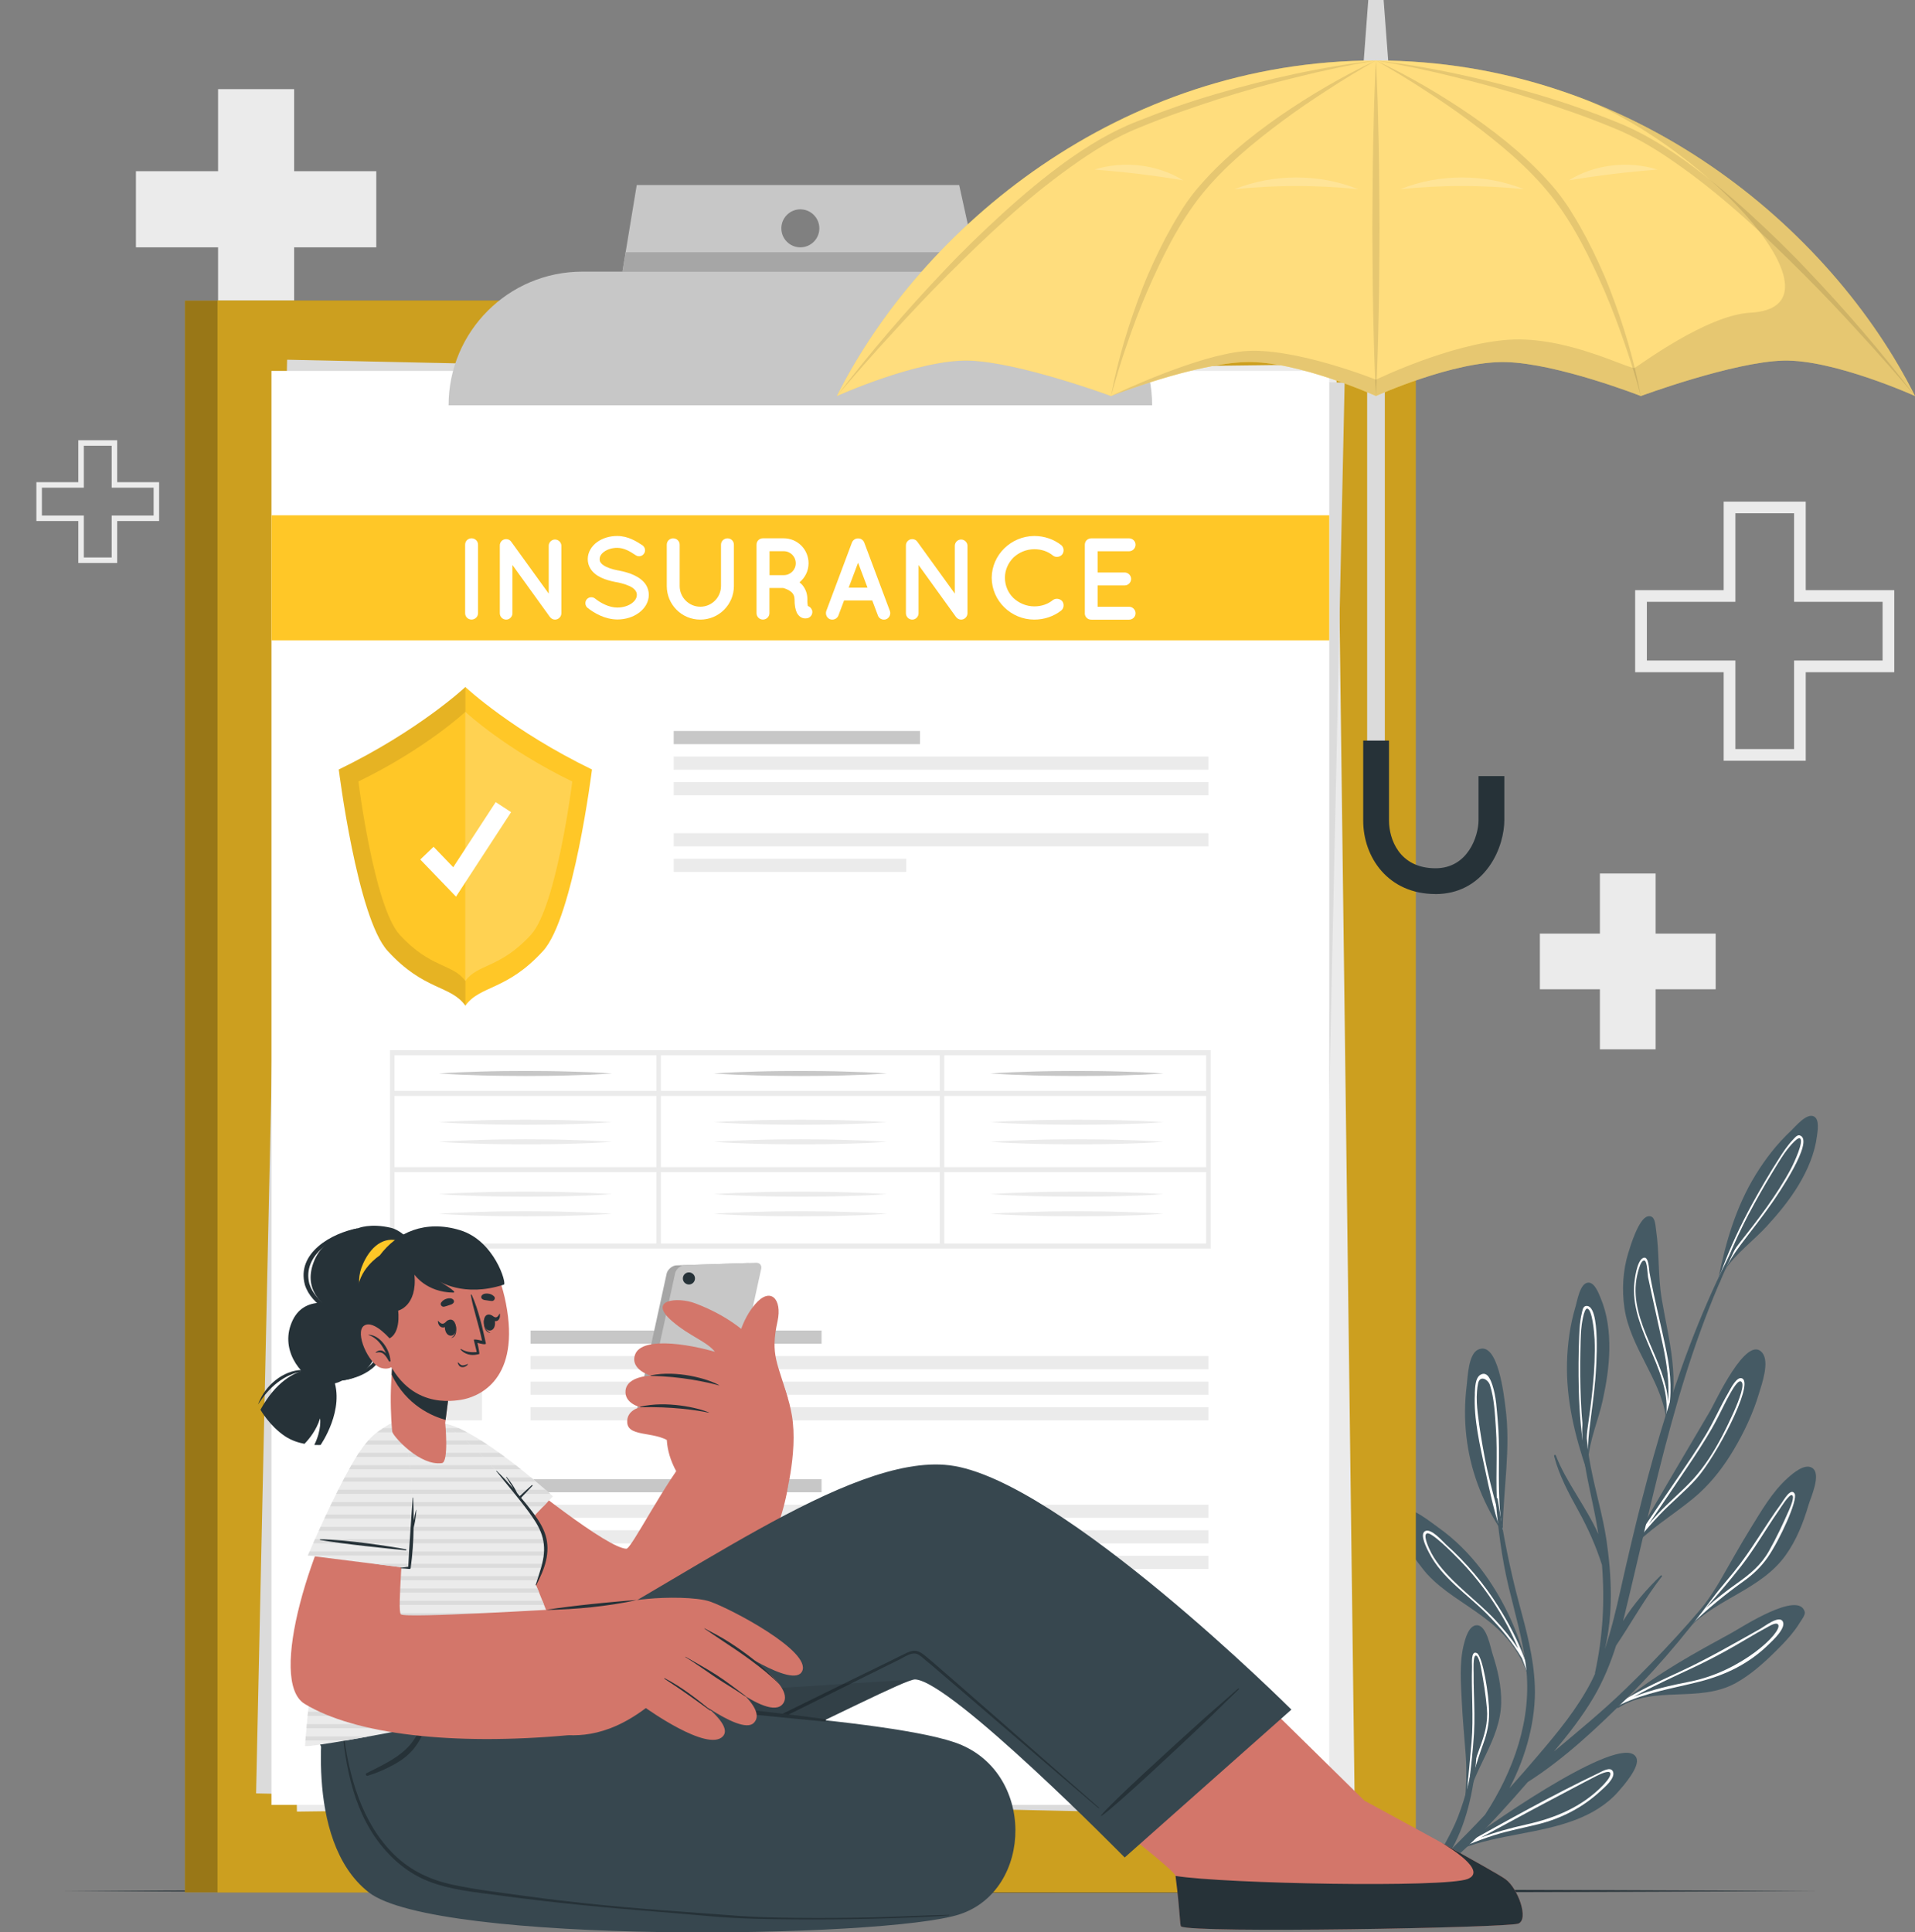 <svg xmlns="http://www.w3.org/2000/svg" viewBox="0 0 461.65 465.8"><rect x="0" y="0" width="461.65" height="465.8" fill="#808080" stroke="none"/><defs><style>      .cls-1 {        fill: #a6a6a6;      }      .cls-1, .cls-2, .cls-3, .cls-4, .cls-5, .cls-6, .cls-7, .cls-8, .cls-9, .cls-10, .cls-11, .cls-12, .cls-13, .cls-14, .cls-15 {        stroke-width: 0px;      }      .cls-2, .cls-16 {        opacity: .2;      }      .cls-2, .cls-11, .cls-14 {        fill: #fff;      }      .cls-17, .cls-7 {        opacity: .1;      }      .cls-3 {        fill: #263238;      }      .cls-4 {        fill: #dbdbdb;      }      .cls-5 {        fill: #ffc727;      }      .cls-6, .cls-7 {        fill: #000;      }      .cls-8 {        fill: #c7c7c7;      }      .cls-9 {        fill: #455a64;      }      .cls-10 {        fill: #263238;      }      .cls-18, .cls-11 {        opacity: .4;      }      .cls-12 {        fill: #ebebeb;      }      .cls-13 {        fill: #d3766a;      }      .cls-15 {        fill: #37474f;      }    </style></defs><g id="Background_Complete" data-name="Background Complete"><g><path class="cls-12" d="M415.53,162.04h-21.34v-19.78h21.34v-21.34h19.78v21.34h21.34v19.78h-21.34v21.34h-19.78v-21.34ZM432.5,159.22h21.34v-14.15h-21.34v-21.34h-14.15v21.34h-21.34v14.15h21.34v21.34h14.15v-21.34Z"></path><path class="cls-12" d="M18.88,125.6h-10.11v-9.37h10.11v-10.11h9.37v10.11h10.11v9.37h-10.11v10.11h-9.37v-10.11ZM26.92,124.27h10.11v-6.71h-10.11v-10.11h-6.71v10.11h-10.11v6.71h10.11v10.11h6.71v-10.11Z"></path><polygon class="cls-12" points="413.6 225.05 413.6 238.47 399.12 238.47 399.12 252.94 385.69 252.94 385.69 238.47 371.22 238.47 371.22 225.05 385.69 225.05 385.69 210.56 399.12 210.56 399.12 225.05 413.6 225.05"></polygon><polygon class="cls-12" points="32.77 41.27 32.77 59.62 52.57 59.62 52.57 79.42 70.91 79.42 70.91 59.62 90.71 59.62 90.71 41.27 70.91 41.27 70.91 21.49 52.57 21.49 52.57 41.27 32.77 41.27"></polygon></g></g><g id="Floor"><path class="cls-3" d="M14.91,455.83c135.59-.61,287.7-.62,423.29,0-135.59.62-287.7.61-423.29,0h0Z"></path></g><g id="Plants"><g><g><path class="cls-9" d="M392.54,301.97c-1.31,4.3-1.59,8.93-.93,13.37,1.4,9.37,8.45,16.8,9.98,26.03-.19,1.11-.42,2.23-.72,3.34,0,.02,0,.04-.02.06,0,0,0,.02,0,.03h0s0,.02,0,.03c0,.05.05.08.08.1.07-.13.12-.26.18-.38.11-.23.22-.46.31-.7.15-.33.27-.66.4-1,.04.02.08-.15.08-.19,3.44-9.48.28-19.99-1.32-29.61-.92-5.5-.53-11.05-1.35-16.53-.2-1.31-.19-3.79-2.07-3.29-2.12.57-4.08,6.98-4.61,8.74Z"></path><path class="cls-14" d="M393.93,310.05c-.6,11.4,9.92,21.38,7.48,32.77-.08.32-.15.64-.24.96-.06.22-.12.44-.19.66h0c-.03.1-.06.18-.09.28,0,.02,0,.04-.02.06,0,0,0,.02,0,.03h0s0,.02,0,.03c0,.05.05.08.08.1.02,0,.03,0,.04,0,.04,0,.07-.02.09-.07.13-.34.25-.68.35-1.02.27-.84.46-1.68.58-2.52.01,0,0,0,0,0,1.1-5.01.83-10-.23-15.27-1.3-6.47-2.95-12.74-4.13-19.29-.15-.81-.15-3.99-1.45-3.57-1.64.54-2.2,5.54-2.27,6.86ZM394.49,308.35c.1-.64.93-4.93,1.99-4.48.63.26.71,3.51.81,3.97.38,1.77.76,3.52,1.14,5.28.81,3.71,1.64,7.41,2.44,11.11.98,4.58,1.6,9.16,1.27,13.71-.59-9.98-9.31-19.24-7.65-29.59Z"></path></g><g><path class="cls-9" d="M389.81,411.44c0,.15.13.36.33.23,8.64-5.56,19.41-1.03,28.36-6,3.59-2,6.7-4.8,9.6-7.67,2.14-2.12,4.29-4.37,5.85-6.96.21-.35,1.31-1.76,1.13-2.46-1.37-5.33-15.21,3.68-17.52,4.96-9.05,4.94-17.33,9.44-25.25,15.77-.83.65-1.65,1.33-2.47,2.03-.03.02-.03.06-.02.11Z"></path><path class="cls-14" d="M389.81,411.44c.32-.2.63-.4.94-.59,5.94-2.85,12.55-3.86,18.93-5.48,6.44-1.65,11.95-4.34,16.73-9.01.84-.83,4.35-3.99,3.32-5.58-.93-1.43-4.46,1.33-5.32,1.82-6.43,3.6-12.71,7.25-19.41,10.35-4.29,1.98-8.62,3.96-12.7,6.36-.83.65-1.65,1.33-2.47,2.03-.03.02-.03.06-.02.11ZM393.84,409.03c4.72-2.64,9.69-4.85,14.61-7.18,3.38-1.6,6.68-3.33,9.92-5.2,1.77-1.03,3.53-2.08,5.31-3.1.9-.51,1.79-1.01,2.69-1.49.45-.25,1.93-1.1,2.31-.42,1.02,1.85-8.9,11.27-21.21,13.7-4.62.91-9.29,1.94-13.63,3.68Z"></path></g><g><path class="cls-9" d="M404.18,395.08s-.02.09.01.12c.03.03.08.04.13,0,.18-.18.36-.35.54-.52.65-.64,1.28-1.3,1.9-1.96.11-.13.23-.24.34-.36.04,0,.07-.01.1-.04,6.9-7.06,17.36-9.21,23.24-17.39,2.62-3.64,4.28-7.86,5.54-12.14.54-1.85,3.2-7.5.87-8.96-1.81-1.14-4.65,1.34-5.83,2.39-3.76,3.34-6.42,8-9.04,12.24-2.57,4.14-4.9,8.41-7.34,12.61-2.27,3.9-4.91,7.38-7.72,10.79-.89,1.08-1.8,2.16-2.73,3.25Z"></path><path class="cls-14" d="M404.18,395.08s-.02.09.01.12c.57-.59,1.13-1.18,1.7-1.77-.35.41-.7.83-1.04,1.24.65-.64,1.28-1.3,1.9-1.96.3-.35.61-.7.92-1.05,3.95-3.84,8.22-7.33,12.72-10.54,2.24-1.6,4.14-3.41,5.73-5.69,2.89-4.15,7.38-13.9,6.51-15.38-.92-1.57-2.67,1.64-3.17,2.32-4.02,5.48-7.28,11.43-11.6,16.7-2.91,3.54-5.85,7.06-8.79,10.57-.74.72-1.47,1.45-2.17,2.2-.89,1.08-1.8,2.16-2.73,3.25ZM431.98,360.4c.76.32-.4,2.94-.7,3.63-1.46,3.33-3.06,6.7-4.85,9.88-1.9,3.37-4.62,5.6-7.74,7.79-2.56,1.8-5.07,3.79-7.46,5.93,2.92-3.31,5.81-6.64,8.51-10.11,2.24-2.89,4.18-5.96,6.16-9.03.99-1.53,1.97-3.06,3.02-4.55.28-.41,2.37-3.82,3.06-3.53"></path></g><g><path class="cls-9" d="M352.75,438.62s.03.08.07.08c.04,0,.08-.01.09-.07.04-.22.09-.43.13-.66.16-.8.29-1.6.41-2.4.02-.15.05-.29.06-.44.03-.03.04-.05.05-.08,1.52-8.67,8.13-15.53,8.33-24.52.09-4-.81-7.94-2.05-11.73-.54-1.63-1.43-7.13-3.88-7.03-1.91.08-2.75,3.33-3.09,4.7-1.08,4.35-.69,9.13-.48,13.56.2,4.34.63,8.66.95,12.98.3,4.01.11,7.9-.24,11.84-.11,1.24-.24,2.5-.37,3.76Z"></path><path class="cls-14" d="M352.75,438.62s.03.08.07.08c.12-.72.24-1.44.36-2.16-.05.48-.1.96-.14,1.43.16-.8.29-1.6.41-2.4.05-.41.09-.82.14-1.24.98-4.82,2.36-9.54,4.04-14.17.84-2.31,1.33-4.6,1.35-7.08.04-4.51-1.58-13.95-2.96-14.6-1.47-.7-1.14,2.55-1.16,3.3-.19,6.06.41,12.08-.11,18.14-.35,4.07-.75,8.14-1.14,12.22-.18.9-.35,1.81-.49,2.71-.11,1.24-.24,2.5-.37,3.76ZM354.18,429.58c.48-3.91.92-7.82,1.16-11.73.19-3.25.07-6.5-.02-9.75-.05-1.63-.09-3.25-.07-4.87,0-.44-.18-4.01.47-4.14.72-.15,1.19,2.36,1.32,3.02.6,3.19,1.13,6.47,1.41,9.72.3,3.44-.58,6.45-1.77,9.63-.98,2.61-1.82,5.35-2.5,8.12Z"></path></g><g><path class="cls-9" d="M351.75,445.82c.15,0,.38-.06.67-.23,8.83-3.38,18.5-3.53,27.38-6.91,3.88-1.48,7.55-3.65,10.32-6.8,1.18-1.34,5.29-5.98,4.38-8.12-2.7-6.46-32.52,13.89-42.32,21.21-.2.1-.35.2-.45.31-.3.28-.25.53.02.55Z"></path><path class="cls-14" d="M351.75,445.82c.66-.36,1.31-.73,1.98-1.08,2.14-.86,4.31-1.68,6.52-2.38,3.5-1.1,7.1-1.76,10.66-2.65,5.56-1.4,10.69-4.05,14.9-7.96.92-.84,3.64-3.09,3.05-4.66-.54-1.43-2.77-.02-3.56.35-11.21,5.35-22.12,11.5-32.99,17.54-.2.1-.39.19-.57.29-.3.28-.25.53.02.55ZM356.95,442.97c4.26-2.32,8.52-4.62,12.78-6.9,3.35-1.79,6.69-3.56,10.05-5.32,1.66-.87,3.31-1.76,4.98-2.6.66-.33,3.21-1.63,3.45-.71.23.85-1.52,2.64-1.84,2.97-5.04,5.18-11.5,7.85-18.42,9.39-3.74.83-7.44,1.83-11.01,3.17Z"></path></g><g><path class="cls-9" d="M394.08,371.17c-.07.12-.08.24-.04.34.05.15.21.26.38.27.08.02.17,0,.26-.02.05,0,.1,0,.15-.05,4.17-4.08,10.54-7.88,14.83-11.79,3.29-3.01,6-6.6,8.28-10.44,2.52-4.24,4.69-8.84,6.1-13.58.67-2.26,2.62-7.6.78-9.83-3.77-4.58-11.4,12.07-12.49,13.93-6.13,10.37-12.24,20.74-18.26,31.17Z"></path><path class="cls-14" d="M394.04,371.51c.05.15.21.26.38.27.25-.35.49-.71.74-1.06,1.63-1.92,3.26-3.83,5.01-5.66,2.83-2.98,6.07-5.56,8.8-8.63,4.76-5.35,13.69-22.39,11.12-24.09-1.34-.89-2.99,2.62-3.48,3.45-1.92,3.28-3.41,6.78-5.38,10.05-2.05,3.43-4.3,6.73-6.55,10.03-3.46,5.08-6.95,10.15-10.35,15.27-.1.12-.19.24-.29.36ZM397.46,367.38c3.08-4.49,6.12-9.01,9.17-13.52,2.1-3.12,4.18-6.27,6.06-9.53,1.04-1.83,1.98-3.71,2.92-5.6.46-.91.92-1.84,1.44-2.73.45-.76,2.12-3.95,2.87-2.78.72,1.12-1.51,6.16-2.04,7.33-.87,1.9-1.76,3.78-2.73,5.63-1.9,3.64-4.09,7.16-6.85,10.23-2.76,3.05-5.98,5.63-8.77,8.66-.7.76-1.4,1.53-2.08,2.32Z"></path></g><g><path class="cls-9" d="M344.06,379.46c7.67,8.34,20.06,10.66,24.57,25.27.01.06.08.06.11.02.02,0,.03-.03.02-.05-.28-1.47-.61-2.94-1.01-4.4-2.08-7.85-5.75-15.48-10.61-21.91-2.94-3.86-6.41-7.35-10.36-10.15-2.02-1.43-6.4-5.08-8.92-4.52-5.45,1.22,4.8,14.23,6.2,15.75Z"></path><path class="cls-14" d="M344.52,374.33c3.09,6.06,9.22,9.99,13.91,14.71,3.23,3.25,6.17,6.81,8.49,10.74.64,1.64,1.24,3.29,1.82,4.98.02,0,.03-.03.02-.05-.28-1.47-.61-2.94-1.01-4.4-.05-.08-.09-.16-.13-.23-1.63-4.49-3.89-8.8-6.37-12.75-3.49-5.56-7.76-10.64-12.65-15.01-.84-.76-3.63-4.07-5.08-3.22-1.39.81.57,4.4,1,5.24ZM344,369.62c1.06-.4,5.98,4.49,7.91,6.49,4.16,4.29,7.76,9.12,10.69,14.32,1.29,2.28,2.38,4.6,3.37,6.97-1.65-2.46-3.52-4.77-5.55-6.95-4.23-4.53-9.52-8.16-13.36-13.03-1-1.27-1.88-2.65-2.54-4.14-.26-.59-1.48-3.3-.52-3.66Z"></path></g><g><path class="cls-9" d="M353.58,333.96c-.5,4.06-.55,8.2-.08,12.27.9,7.96,3.69,15.41,8.02,22.12.08.12.15.24.23.36.07.39.14.78.24,1.16.02.09.03.17.06.26,0,.02.01.03.02.06h0c.06.06.18.04.17-.08,0-.48,0-.96.02-1.44.15-9.88,1.98-19.55.66-29.44-.3-2.16-1.7-16.3-6.64-13.88-2.3,1.12-2.45,6.54-2.7,8.61Z"></path><path class="cls-14" d="M355.55,335.95c-.34,6.09,1.26,12.62,2.51,18.55.97,4.61,2.01,9.32,3.46,13.85.11.37.24.75.36,1.11.03.13.07.27.11.41.02.11.04.21.08.32h0c.06.06.18.04.17-.08,0-.48,0-.96.02-1.44-.1-.36-.2-.72-.3-1.09-.72-5.37-.65-10.77-.61-16.22.02-2.94-.02-5.87-.28-8.8-.25-2.82-.38-5.85-1.26-8.56-.38-1.18-1.18-3.52-2.84-2.65-1.4.73-1.36,3.3-1.44,4.59ZM359.18,333.89c1.04,3.2,1.2,6.96,1.43,10.3.23,3.2.19,6.42.16,9.63-.03,3.4-.07,6.86.24,10.26-1.17-4.28-2.3-8.57-3.13-12.97-.65-3.44-1.23-6.89-1.63-10.37-.21-1.79-.34-3.59-.18-5.4.05-.64.12-1.28.26-1.9.43-1.98,2.38-1,2.85.44Z"></path></g><g><path class="cls-9" d="M414.23,308.3c-.04.16-.06.31-.1.47-.05.25.18.37.37.33.1-.03.18-.1.21-.22.07-.28.13-.57.2-.86h0c.05-.24.11-.47.16-.7.21-.38.44-.76.69-1.12,2.62-3.96,7.16-7.31,10.24-10.7,2.81-3.07,5.46-6.3,7.61-9.88,2.17-3.62,3.87-7.57,4.41-11.79.14-1.13.68-4-.74-4.71-1.79-.9-4.52,2.53-5.49,3.42-3.33,3.11-6.16,6.73-8.54,10.61-4.79,7.79-7.24,16.28-9.02,25.16Z"></path><path class="cls-14" d="M415.03,306.34c-.3.64-.58,1.3-.8,1.97-.04.16-.06.31-.1.47-.05.25.18.37.37.33.03-.11.07-.23.11-.34.1-.25.2-.5.3-.75h0c.26-.62.55-1.22.85-1.82,1.06-2.11,2.34-4.09,3.84-6.11,2.51-3.36,5.15-6.62,7.54-10.07,1.2-1.73,10.4-15.05,6.78-16.32-.68-.25-1.34.67-1.7,1.04-1.28,1.33-2.32,2.91-3.31,4.46-2.31,3.61-4.48,7.31-6.54,11.07-2.82,5.18-5.33,10.52-7.35,16.06ZM421.61,292.58c1.76-3.33,3.62-6.6,5.57-9.82.95-1.57,1.9-3.15,2.93-4.67.51-.75,3.1-4.13,3.81-3.69,1.04.65-1.43,5.91-2.18,7.33-.86,1.62-1.79,3.19-2.77,4.73-1.97,3.11-4.14,6.09-6.38,9.01-1.97,2.59-4.33,5.34-6.17,8.32,1.52-3.83,3.27-7.56,5.18-11.22Z"></path></g><g><path class="cls-9" d="M382.59,354.64c.05.16.1.3.15.46.08.24.34.23.48.1.08-.07.11-.18.07-.3-.09-.28-.17-.56-.26-.84h0c-.07-.24-.14-.46-.21-.69,0-.44,0-.88.03-1.32.27-4.74,2.52-9.92,3.49-14.39.89-4.07,1.56-8.19,1.62-12.37.06-4.22-.45-8.5-2.1-12.41-.45-1.05-1.42-3.8-3-3.7-2,.12-2.64,4.46-3.03,5.72-1.31,4.36-1.95,8.91-2.07,13.46-.24,9.14,1.9,17.72,4.82,26.29Z"></path><path class="cls-14" d="M382.3,352.54c.06.71.15,1.42.3,2.1.05.16.1.3.15.46.08.24.34.23.48.1-.03-.12-.06-.23-.08-.35-.03-.27-.08-.53-.11-.8h0c-.08-.67-.14-1.33-.18-2-.14-2.35-.03-4.71.26-7.21.49-4.17,1.13-8.31,1.47-12.5.17-2.1,1.45-18.24-2.32-17.52-.71.13-.82,1.25-.95,1.76-.44,1.79-.55,3.68-.62,5.52-.18,4.28-.21,8.58-.1,12.86.16,5.9.67,11.78,1.7,17.58ZM381.09,337.34c-.15-3.77-.18-7.53-.11-11.29.03-1.83.06-3.68.19-5.51.06-.91.61-5.13,1.44-5.1,1.23.04,1.73,5.83,1.8,7.43.07,1.83.05,3.66-.02,5.48-.14,3.68-.53,7.34-.99,10.99-.4,3.23-1.06,6.79-1.16,10.29-.6-4.08-.97-8.18-1.15-12.3Z"></path></g><path class="cls-9" d="M361.04,361.28c1.32,8.58,2.94,16.97,5.2,25.35,1.75,6.46,3.51,13.02,3.76,19.74.3,8.04-2.03,16.96-6.11,24.67,2.36-2.63,4.69-5.3,7-8.02,4.7-5.51,9.37-11.18,12.71-17.65.33-.64.63-1.29.93-1.94-.03-.04-.04-.09-.03-.16,1.92-8.77,2.39-17.35,1.69-26.03-1.47-4.58-3.28-8.69-5.67-13.03-2.36-4.28-4.62-8.45-5.87-13.21-.07-.27.31-.43.42-.16,2.4,6.3,7.34,12.43,10.24,18.96-.17-1.08-.34-2.15-.54-3.24-1.89-10.34-5.47-20.72-1.69-31.06.13-.35.62-.11.51.23-3.56,11.51,2.04,24.19,3.7,35.63,1.24,8.51,1.65,17.67-.41,26.15,1.59-4.66,2.71-9.49,3.79-14.3,6.5-29.01,14.03-57.86,28.13-84.23.14-.26.55-.08.42.19-14.44,28.61-20.16,59.71-27.68,90.54-.09.35-.18.7-.27,1.05,2.5-4.07,5.81-7.79,9.07-10.96.17-.16.43.04.28.23-4.13,5.3-7.29,11.1-11.02,16.63-1.37,4.31-3.08,8.48-5.39,12.42-2.76,4.69-6.11,8.97-9.6,13.13,5.89-4.94,11.83-9.81,17.37-15.19,8.36-8.12,16.34-16.74,23.56-25.91.1-.13.3.03.2.17-7.12,9.92-14.77,19.34-23.44,27.96-7.33,7.29-15.19,14.72-23.99,20.32-8.41,9.68-17.4,19.41-28.04,26.5-.51.34-.98-.36-.54-.76,1.95-1.73,3.86-3.5,5.75-5.28,1.84-4.1,4.38-7.86,6.01-12.11,1.92-5,3.21-10.13,3.9-15.43.05-.39.62-.29.6.09-.44,7.22-2.06,16.11-5.92,23.01,2.69-2.66,5.33-5.36,7.91-8.12,6.91-10.55,11.41-23.09,9.9-35.72-.78-6.49-2.64-12.76-4.16-19.09-1.7-7.06-2.57-14.11-3.18-21.33-.03-.31.43-.36.48-.05Z"></path></g></g><g id="Insurance"><g><g><g><rect class="cls-5" x="44.58" y="72.48" width="288.86" height="383.68"></rect><g class="cls-18"><rect class="cls-6" x="44.58" y="72.48" width="288.86" height="383.68"></rect></g></g><rect class="cls-5" x="52.44" y="72.48" width="288.86" height="383.68"></rect><g class="cls-16"><rect class="cls-6" x="52.44" y="72.48" width="288.86" height="383.68"></rect></g></g><g><rect class="cls-12" x="69.36" y="89.41" width="255" height="345.67" transform="translate(-3.32 2.53) rotate(-.73)"></rect><rect class="cls-4" x="20.1" y="134.74" width="345.67" height="255" transform="translate(-73.41 449.48) rotate(-88.76)"></rect><g><rect class="cls-14" x="65.44" y="89.41" width="255" height="345.67"></rect><g><g><rect class="cls-12" x="94.55" y="320.73" width="21.65" height="21.65"></rect><g><rect class="cls-8" x="127.9" y="320.73" width="70.15" height="3.17"></rect><rect class="cls-12" x="127.9" y="326.89" width="163.43" height="3.17"></rect><rect class="cls-12" x="127.9" y="333.05" width="163.43" height="3.17"></rect><rect class="cls-12" x="127.9" y="339.21" width="163.43" height="3.17"></rect></g><path class="cls-5" d="M96.15,330.43c.8.67,1.56,1.36,2.31,2.06.76.7,1.48,1.43,2.22,2.14,1.46,1.44,2.86,2.93,4.25,4.43l-2.48.16c1.96-4.11,4.24-8.04,6.74-11.83,1.26-1.89,2.58-3.74,4-5.53,1.43-1.79,2.92-3.53,4.62-5.16-.65,2.26-1.5,4.4-2.41,6.49-.92,2.09-1.94,4.13-3.03,6.12-2.19,3.98-4.6,7.82-7.33,11.47l-1.36,1.82-1.13-1.66c-1.15-1.69-2.27-3.4-3.34-5.14-.52-.88-1.07-1.75-1.58-2.65-.51-.89-1.02-1.79-1.48-2.72Z"></path></g><g><rect class="cls-12" x="94.55" y="356.55" width="21.65" height="21.65"></rect><g><rect class="cls-8" x="127.9" y="356.55" width="70.15" height="3.17"></rect><rect class="cls-12" x="127.9" y="362.71" width="163.43" height="3.17"></rect><rect class="cls-12" x="127.9" y="368.87" width="163.43" height="3.17"></rect><rect class="cls-12" x="127.9" y="375.03" width="163.43" height="3.17"></rect></g></g></g><g><rect class="cls-8" x="162.41" y="176.21" width="59.37" height="3.17"></rect><rect class="cls-12" x="162.41" y="182.37" width="128.92" height="3.17"></rect><rect class="cls-12" x="162.41" y="188.53" width="128.92" height="3.17"></rect><rect class="cls-12" x="162.41" y="200.85" width="128.92" height="3.17"></rect><rect class="cls-12" x="162.41" y="207.01" width="56.06" height="3.17"></rect></g><g><rect class="cls-5" x="65.44" y="124.21" width="255" height="30.14"></rect><g><path class="cls-14" d="M112.13,131.3c0-.87.67-1.54,1.54-1.54s1.57.67,1.57,1.54v16.51c0,.87-.73,1.54-1.57,1.54s-1.54-.67-1.54-1.54v-16.51Z"></path><path class="cls-14" d="M123.54,147.82c0,.84-.7,1.54-1.51,1.54-.87,0-1.54-.7-1.54-1.54v-16.29c-.03-.48.2-.98.62-1.29.7-.48,1.65-.34,2.13.34l9.04,12.51v-11.53c0-.81.67-1.51,1.51-1.51s1.54.7,1.54,1.51v16.26c0,.84-.7,1.54-1.54,1.54-.45,0-.87-.22-1.15-.56-.06-.06-.11-.11-.14-.17l-8.96-12.43v11.62Z"></path><path class="cls-14" d="M141.43,144.49c.5-.62,1.43-.7,2.04-.2,1.23,1.01,3.36,2.18,5.35,2.16,1.4,0,2.66-.42,3.5-1.04.84-.62,1.2-1.32,1.2-2.02,0-.36-.08-.62-.25-.9-.17-.28-.42-.56-.84-.84-.81-.53-2.18-1.01-3.83-1.32h-.06c-1.32-.25-2.55-.59-3.61-1.09-1.06-.5-1.99-1.2-2.6-2.18-.42-.67-.64-1.46-.64-2.29,0-1.68.95-3.14,2.24-4.09,1.32-.95,3.02-1.48,4.84-1.48,2.69,0,4.67,1.32,6.1,2.24.64.45.84,1.34.39,1.99-.42.67-1.32.87-1.99.42-1.43-.95-2.8-1.79-4.51-1.79-1.26,0-2.38.39-3.14.95-.76.56-1.06,1.18-1.06,1.76,0,.34.06.56.2.78.14.22.39.48.76.73.73.5,1.99.95,3.5,1.23h.06c1.43.28,2.74.64,3.86,1.18,1.15.56,2.16,1.29,2.8,2.32.42.67.67,1.51.67,2.38,0,1.79-1.01,3.33-2.41,4.34-1.37,1.01-3.19,1.6-5.18,1.6-3.02-.03-5.57-1.54-7.17-2.8-.62-.5-.7-1.43-.22-2.04Z"></path><path class="cls-14" d="M168.83,149.36c-4.51,0-8.09-3.64-8.09-8.09v-9.96c0-.87.67-1.54,1.54-1.54s1.57.67,1.57,1.54v9.96c0,2.74,2.24,4.98,4.98,4.98s4.98-2.24,4.98-4.98v-9.96c0-.87.7-1.54,1.57-1.54s1.54.67,1.54,1.54v9.96c0,4.45-3.61,8.09-8.09,8.09Z"></path><path class="cls-14" d="M195.75,147.03c.28.81-.17,1.68-.98,1.96-.11.03-.34.08-.62.08h-.03c-.28,0-.7-.06-1.09-.31-.36-.22-.67-.59-.9-.98-.39-.81-.59-1.82-.59-3.36-.03-.53-.14-.9-.34-1.2-.17-.31-.5-.59-.84-.81-.59-.39-1.32-.62-1.57-.67h-3.3v6.07c0,.84-.7,1.54-1.57,1.54s-1.54-.7-1.54-1.54v-16.51c0-.87.67-1.54,1.54-1.54h5.01c3.33,0,5.99,2.69,5.99,6.02,0,1.85-.84,3.47-2.18,4.59.36.28.7.62.98,1.04.56.81.92,1.85.92,3.02-.03.84.06,1.37.11,1.65.45.14.81.48.98.95ZM191.83,135.78c0-1.62-1.29-2.91-2.88-2.91h-3.44v5.77h3.44c1.6,0,2.88-1.29,2.88-2.85Z"></path><path class="cls-14" d="M210.28,144.74h-6.8l-1.37,3.64c-.25.62-.84.98-1.46.98-.2,0-.36-.03-.53-.08-.81-.31-1.2-1.2-.92-2.02l6.18-16.49c.25-.62.87-1.01,1.48-.98.64-.03,1.23.36,1.48.98l6.18,16.49c.28.81-.11,1.71-.92,2.02-.14.06-.34.08-.53.08-.61,0-1.2-.36-1.43-.98l-1.37-3.64ZM209.13,141.66l-2.27-6.02-2.27,6.02h4.53Z"></path><path class="cls-14" d="M221.44,147.82c0,.84-.7,1.54-1.51,1.54-.87,0-1.54-.7-1.54-1.54v-16.29c-.03-.48.2-.98.62-1.29.7-.48,1.65-.34,2.13.34l9.04,12.51v-11.53c0-.81.67-1.51,1.51-1.51s1.54.7,1.54,1.51v16.26c0,.84-.7,1.54-1.54,1.54-.45,0-.87-.22-1.15-.56-.06-.06-.11-.11-.14-.17l-8.96-12.43v11.62Z"></path><path class="cls-14" d="M239.07,139.28c.03-5.54,4.67-10.05,10.27-10.08,2.46,0,4.7.81,6.47,2.18.67.56.78,1.54.28,2.24-.56.7-1.6.81-2.24.31-1.23-1.01-2.77-1.54-4.51-1.54-1.93,0-3.72.78-5.04,2.02-1.26,1.29-2.04,2.97-2.04,4.87s.78,3.64,2.04,4.87c1.32,1.23,3.11,2.02,5.04,2.02,1.74,0,3.25-.53,4.51-1.54.64-.48,1.68-.36,2.24.31.5.7.39,1.71-.28,2.24-1.76,1.37-4,2.18-6.47,2.18-5.6,0-10.24-4.51-10.27-10.08Z"></path><path class="cls-14" d="M261.52,147.82v-16.51c0-.87.67-1.54,1.54-1.54h9.15c.81,0,1.54.67,1.54,1.54s-.73,1.57-1.54,1.57h-7.59v5.12h6.52c.84,0,1.54.73,1.54,1.54,0,.87-.7,1.57-1.54,1.57h-6.52v5.15h7.59c.81,0,1.54.7,1.54,1.57s-.73,1.54-1.54,1.54h-9.07c-.06,0-.06-.03-.06-.03l-.03.03c-.87,0-1.54-.7-1.54-1.54Z"></path></g></g><g><path class="cls-12" d="M291.86,300.97H94.02v-47.81h197.85v47.81ZM95.09,299.75h195.69v-45.37H95.09v45.37Z"></path><rect class="cls-12" x="94.55" y="281.34" width="196.77" height="1.22"></rect><rect class="cls-12" x="94.55" y="262.96" width="196.77" height="1.22"></rect><rect class="cls-12" x="158.24" y="253.77" width="1.08" height="46.59"></rect><rect class="cls-12" x="226.56" y="253.77" width="1.08" height="46.59"></rect><path class="cls-8" d="M105.79,258.76c3.48-.25,6.96-.37,10.44-.47,3.48-.11,6.96-.13,10.44-.14,3.48.01,6.96.03,10.44.14l5.22.17c1.74.1,3.48.16,5.22.3-1.74.14-3.48.2-5.22.3l-5.22.17c-3.48.11-6.96.13-10.44.14-3.48-.02-6.96-.03-10.44-.14-3.48-.1-6.96-.22-10.44-.47Z"></path><path class="cls-8" d="M172.06,258.76c3.48-.25,6.96-.37,10.44-.47,3.48-.11,6.96-.13,10.44-.14,3.48.01,6.96.03,10.44.14l5.22.17c1.74.1,3.48.16,5.22.3-1.74.14-3.48.2-5.22.3l-5.22.17c-3.48.11-6.96.13-10.44.14-3.48-.02-6.96-.03-10.44-.14-3.48-.1-6.96-.22-10.44-.47Z"></path><path class="cls-8" d="M238.74,258.76c3.48-.25,6.96-.37,10.44-.47,3.48-.11,6.96-.13,10.44-.14,3.48.01,6.96.03,10.44.14l5.22.17c1.74.1,3.48.16,5.22.3-1.74.14-3.48.2-5.22.3l-5.22.17c-3.48.11-6.96.13-10.44.14-3.48-.02-6.96-.03-10.44-.14-3.48-.1-6.96-.22-10.44-.47Z"></path><path class="cls-12" d="M105.79,270.52c3.48-.25,6.96-.37,10.44-.47,3.48-.11,6.96-.13,10.44-.14,3.48.01,6.96.03,10.44.14l5.22.17c1.74.1,3.48.16,5.22.3-1.74.14-3.48.2-5.22.3l-5.22.17c-3.48.11-6.96.13-10.44.14-3.48-.02-6.96-.03-10.44-.14-3.48-.1-6.96-.22-10.44-.47Z"></path><path class="cls-12" d="M172.06,270.52c3.48-.25,6.96-.37,10.44-.47,3.48-.11,6.96-.13,10.44-.14,3.48.01,6.96.03,10.44.14l5.22.17c1.74.1,3.48.16,5.22.3-1.74.14-3.48.2-5.22.3l-5.22.17c-3.48.11-6.96.13-10.44.14-3.48-.02-6.96-.03-10.44-.14-3.48-.1-6.96-.22-10.44-.47Z"></path><path class="cls-12" d="M238.74,270.52c3.48-.25,6.96-.37,10.44-.47,3.48-.11,6.96-.13,10.44-.14,3.48.01,6.96.03,10.44.14l5.22.17c1.74.1,3.48.16,5.22.3-1.74.14-3.48.2-5.22.3l-5.22.17c-3.48.11-6.96.13-10.44.14-3.48-.02-6.96-.03-10.44-.14-3.48-.1-6.96-.22-10.44-.47Z"></path><path class="cls-12" d="M105.79,275.24c3.48-.25,6.96-.37,10.44-.47,3.48-.11,6.96-.13,10.44-.14,3.48.01,6.96.03,10.44.14l5.22.17c1.74.1,3.48.16,5.22.3-1.74.14-3.48.2-5.22.3l-5.22.17c-3.48.11-6.96.13-10.44.14-3.48-.02-6.96-.03-10.44-.14-3.48-.1-6.96-.22-10.44-.47Z"></path><path class="cls-12" d="M172.06,275.24c3.48-.25,6.96-.37,10.44-.47,3.48-.11,6.96-.13,10.44-.14,3.48.01,6.96.03,10.44.14l5.22.17c1.74.1,3.48.16,5.22.3-1.74.14-3.48.2-5.22.3l-5.22.17c-3.48.11-6.96.13-10.44.14-3.48-.02-6.96-.03-10.44-.14-3.48-.1-6.96-.22-10.44-.47Z"></path><path class="cls-12" d="M238.74,275.24c3.48-.25,6.96-.37,10.44-.47,3.48-.11,6.96-.13,10.44-.14,3.48.01,6.96.03,10.44.14l5.22.17c1.74.1,3.48.16,5.22.3-1.74.14-3.48.2-5.22.3l-5.22.17c-3.48.11-6.96.13-10.44.14-3.48-.02-6.96-.03-10.44-.14-3.48-.1-6.96-.22-10.44-.47Z"></path><path class="cls-12" d="M105.79,287.86c3.48-.25,6.96-.37,10.44-.47,3.48-.11,6.96-.13,10.44-.14,3.48.01,6.96.03,10.44.14l5.22.17c1.74.1,3.48.16,5.22.3-1.74.14-3.48.2-5.22.3l-5.22.17c-3.48.11-6.96.13-10.44.14-3.48-.02-6.96-.03-10.44-.14-3.48-.1-6.96-.22-10.44-.47Z"></path><path class="cls-12" d="M172.06,287.86c3.48-.25,6.96-.37,10.44-.47,3.48-.11,6.96-.13,10.44-.14,3.48.01,6.96.03,10.44.14l5.22.17c1.74.1,3.48.16,5.22.3-1.74.14-3.48.2-5.22.3l-5.22.17c-3.48.11-6.96.13-10.44.14-3.48-.02-6.96-.03-10.44-.14-3.48-.1-6.96-.22-10.44-.47Z"></path><path class="cls-12" d="M238.74,287.86c3.48-.25,6.96-.37,10.44-.47,3.48-.11,6.96-.13,10.44-.14,3.48.01,6.96.03,10.44.14l5.22.17c1.74.1,3.48.16,5.22.3-1.74.14-3.48.2-5.22.3l-5.22.17c-3.48.11-6.96.13-10.44.14-3.48-.02-6.96-.03-10.44-.14-3.48-.1-6.96-.22-10.44-.47Z"></path><path class="cls-12" d="M105.79,292.59c3.48-.25,6.96-.37,10.44-.47,3.48-.11,6.96-.13,10.44-.14,3.48.01,6.96.03,10.44.14l5.22.17c1.74.1,3.48.16,5.22.3-1.74.14-3.48.2-5.22.3l-5.22.17c-3.48.11-6.96.13-10.44.14-3.48-.02-6.96-.03-10.44-.14-3.48-.1-6.96-.22-10.44-.47Z"></path><path class="cls-12" d="M172.06,292.59c3.48-.25,6.96-.37,10.44-.47,3.48-.11,6.96-.13,10.44-.14,3.48.01,6.96.03,10.44.14l5.22.17c1.74.1,3.48.16,5.22.3-1.74.14-3.48.2-5.22.3l-5.22.17c-3.48.11-6.96.13-10.44.14-3.48-.02-6.96-.03-10.44-.14-3.48-.1-6.96-.22-10.44-.47Z"></path><path class="cls-12" d="M238.74,292.59c3.48-.25,6.96-.37,10.44-.47,3.48-.11,6.96-.13,10.44-.14,3.48.01,6.96.03,10.44.14l5.22.17c1.74.1,3.48.16,5.22.3-1.74.14-3.48.2-5.22.3l-5.22.17c-3.48.11-6.96.13-10.44.14-3.48-.02-6.96-.03-10.44-.14-3.48-.1-6.96-.22-10.44-.47Z"></path></g></g></g><g><path class="cls-8" d="M277.74,97.71H108.14c0-17.8,14.43-32.23,32.23-32.23h105.14c17.8,0,32.23,14.43,32.23,32.23h0Z"></path><path class="cls-8" d="M231.23,44.6h-77.73l-3.45,20.88h85.77l-4.59-20.88ZM192.94,59.62c-2.53,0-4.58-2.04-4.58-4.58,0-2.53,2.06-4.58,4.58-4.58s4.58,2.06,4.58,4.58-2.04,4.58-4.58,4.58Z"></path><polygon class="cls-1" points="235.83 65.47 150.06 65.47 150.83 60.8 234.79 60.8 235.83 65.47"></polygon></g></g><g><g><path class="cls-5" d="M142.71,185.5s-4.46,35.7-11.79,43.73c-8.8,9.64-15.18,8.23-18.73,13.19,0,0,0,0,0,0-3.55-4.98-9.94-3.56-18.74-13.2-7.33-8.03-11.78-43.73-11.78-43.73,19.31-9.37,30.52-19.88,30.52-19.88h0c.34.33,11.51,10.65,30.52,19.88Z"></path><path class="cls-7" d="M112.19,165.63v76.79s0,0,0,0c-3.55-4.98-9.94-3.56-18.74-13.2-7.33-8.03-11.78-43.73-11.78-43.73,19.31-9.37,30.52-19.88,30.52-19.88h0Z"></path><g><path class="cls-5" d="M86.4,188.38s3.77,30.15,9.95,36.94c7.44,8.15,12.83,6.95,15.83,11.15,3-4.2,8.4-3,15.83-11.15,6.19-6.79,9.95-36.94,9.95-36.94-16.31-7.92-25.78-16.79-25.78-16.79,0,0-9.48,8.87-25.79,16.79Z"></path><path class="cls-2" d="M137.96,188.38s-3.77,30.15-9.96,36.94c-7.43,8.14-12.82,6.96-15.83,11.14v-64.87c.29.27,9.72,8.99,25.78,16.79Z"></path></g></g><polygon class="cls-14" points="109.93 216.14 101.32 207.19 104.52 204.12 109.26 209.05 119.5 193.35 123.21 195.77 109.93 216.14"></polygon></g></g><g id="Umbrella"><g><rect class="cls-4" x="329.57" y="25.47" width="4.26" height="166.47" transform="translate(663.41 217.4) rotate(180)"></rect><polygon class="cls-4" points="328.61 16.59 334.8 16.59 333.55 0 329.85 0 328.61 16.59"></polygon><path class="cls-10" d="M346.05,215.51c-11.44,0-17.42-8.9-17.42-17.68v-19.31s6.22,0,6.22,0v19.31c0,4.26,2.36,11.47,11.21,11.47,7.83,0,10.37-7.8,10.37-11.57v-10.65s6.22,0,6.22,0v10.65c0,2.91-.96,7.36-3.66,11.13-3.11,4.35-7.58,6.66-12.92,6.66Z"></path><g><g><path class="cls-5" d="M201.76,95.46s19.63-8.86,31.8-8.54c12.15.35,34.27,8.54,34.27,8.54,0,0,20.1-7.86,32.55-8.18,12.45-.35,31.33,8.18,31.33,8.18,0,0,18.88-8.54,31.33-8.18,12.45.32,32.52,8.18,32.52,8.18,0,0,22.12-8.18,34.3-8.54,12.17-.33,31.8,8.54,31.8,8.54-20.2-40.29-68.02-80.88-129.95-80.88-61.93,0-109.77,40.59-129.95,80.88Z"></path><path class="cls-11" d="M201.76,95.46s19.63-8.86,31.8-8.54c12.15.35,34.27,8.54,34.27,8.54,0,0,20.1-7.86,32.55-8.18,12.45-.35,31.33,8.18,31.33,8.18,0,0,18.88-8.54,31.33-8.18,12.45.32,32.52,8.18,32.52,8.18,0,0,22.12-8.18,34.3-8.54,12.17-.33,31.8,8.54,31.8,8.54-20.2-40.29-68.02-80.88-129.95-80.88-61.93,0-109.77,40.59-129.95,80.88Z"></path></g><g class="cls-17"><path class="cls-6" d="M201.76,95.46c4.26-5.02,8.6-9.98,13.06-14.82,4.43-4.87,8.94-9.66,13.59-14.31,9.29-9.29,18.88-18.36,29.54-25.97,5.3-3.83,10.87-7.31,16.93-9.69,6.06-2.52,12.28-4.63,18.53-6.68,6.25-2.01,12.59-3.79,18.98-5.34,6.38-1.6,12.82-2.97,19.32-4.06-13.1,1.5-26.03,4.39-38.7,8.11-6.34,1.85-12.59,4.04-18.72,6.49-6.23,2.4-11.97,5.91-17.35,9.75-5.37,3.89-10.44,8.15-15.33,12.6-4.88,4.45-9.63,9.05-14.15,13.86-9.09,9.56-17.71,19.57-25.69,30.06Z"></path><path class="cls-6" d="M267.85,95.46c1.17-4.32,2.47-8.6,3.96-12.81,1.44-4.23,3.02-8.4,4.78-12.49,3.56-8.13,7.52-16.25,13-23.13,5.54-6.89,12.49-12.59,19.62-17.9,3.58-2.66,7.27-5.17,11.03-7.58,3.74-2.45,7.57-4.75,11.46-6.97-8.11,3.81-15.87,8.36-23.27,13.46-7.37,5.13-14.38,10.9-20.2,17.89-1.42,1.76-2.77,3.63-3.9,5.58-1.21,1.91-2.3,3.88-3.37,5.87-2.07,4-4,8.07-5.62,12.27-3.24,8.38-5.86,17-7.5,25.81Z"></path><path class="cls-6" d="M331.7,95.46c.36-6.74.53-13.48.67-20.22.14-6.74.13-13.48.2-20.22-.07-6.74-.06-13.48-.2-20.22l-.24-10.11c-.15-3.37-.23-6.74-.43-10.11-.2,3.37-.28,6.74-.43,10.11l-.24,10.11c-.14,6.74-.13,13.48-.2,20.22.07,6.74.06,13.48.2,20.22.14,6.74.31,13.48.67,20.22Z"></path><path class="cls-6" d="M461.65,95.46c-7.98-10.49-16.6-20.5-25.69-30.06-4.52-4.81-9.27-9.4-14.15-13.86-4.89-4.45-9.96-8.71-15.33-12.6-5.38-3.85-11.12-7.36-17.35-9.75-6.14-2.46-12.38-4.64-18.72-6.49-12.67-3.72-25.6-6.61-38.7-8.11,6.5,1.09,12.94,2.45,19.32,4.06,6.39,1.55,12.73,3.33,18.98,5.34,6.24,2.05,12.46,4.16,18.53,6.68,6.07,2.38,11.63,5.86,16.93,9.69,10.66,7.61,20.25,16.69,29.54,25.97,4.65,4.65,9.16,9.44,13.59,14.31,4.46,4.84,8.8,9.8,13.06,14.82Z"></path><path class="cls-6" d="M395.56,95.46c-1.64-8.81-4.26-17.43-7.5-25.81-1.62-4.2-3.55-8.27-5.62-12.27-1.07-1.98-2.16-3.96-3.37-5.87-1.14-1.94-2.49-3.81-3.9-5.58-5.81-6.99-12.83-12.76-20.2-17.89-7.4-5.1-15.16-9.65-23.27-13.46,3.89,2.22,7.72,4.52,11.46,6.97,3.76,2.41,7.46,4.91,11.03,7.58,7.13,5.31,14.08,11.01,19.62,17.9,5.48,6.88,9.44,15,13,23.13,1.76,4.09,3.34,8.27,4.78,12.49,1.49,4.21,2.79,8.49,3.96,12.81Z"></path></g><path class="cls-7" d="M461.65,95.44c-.59-.26-19.81-8.84-31.79-8.52-12.18.35-34.3,8.53-34.3,8.53,0,0-20.08-7.85-32.52-8.18-12.45-.36-31.33,8.18-31.33,8.18,0,0-18.88-8.54-31.33-8.18-11.67.3-30.07,7.23-32.32,8.09,2.09-1,20.46-9.61,31.72-10.69,11.97-1.14,31.93,6.85,31.93,6.85,0,0,17.79-8.65,31.93-9.62,14.13-.98,29.36,7.34,30.47,6.76,1.1-.57,17.28-12.72,27.85-13.28,24.43-1.31-9.49-38.97-40.11-51.51,37.27,14.28,65.48,42.99,79.8,71.55Z"></path><g class="cls-16"><path class="cls-14" d="M263.86,40.87c7-2.18,15.14-1.27,21.38,2.61-7.02-1.19-14.28-2.04-21.38-2.61h0Z"></path><path class="cls-14" d="M399.55,40.87c-7.11.58-14.36,1.42-21.38,2.61,6.25-3.88,14.38-4.79,21.38-2.61h0Z"></path><path class="cls-14" d="M297.58,45.61c9.39-3.76,20.45-3.79,29.83,0-9.98-1.04-19.85-1.03-29.83,0h0Z"></path><path class="cls-14" d="M367.39,45.61c-9.98-1.03-19.86-1.05-29.83,0,9.38-3.79,20.45-3.76,29.83,0h0Z"></path></g></g></g></g><g id="Character"><g><g><g><path class="cls-1" d="M160.74,306.87l-7.33,33.57c-.32.99.19,1.77,1.15,1.74l17.18-.55c.96-.03,2-.86,2.33-1.85l7.33-33.57c.33-.99-.19-1.77-1.15-1.74l-17.18.55c-.96.03-2,.86-2.33,1.85Z"></path><path class="cls-8" d="M162.78,306.79l-7.33,33.57c-.32.99.19,1.77,1.15,1.74l17.18-.55c.96-.03,2-.86,2.33-1.85l7.33-33.57c.33-.99-.19-1.77-1.15-1.74l-17.18.55c-.96.03-2,.86-2.33,1.85Z"></path><path class="cls-10" d="M167.54,308.16c0,.81-.64,1.47-1.45,1.47-.81,0-1.47-.64-1.47-1.45,0-.81.64-1.47,1.45-1.47.81,0,1.47.64,1.47,1.45Z"></path></g><g><path class="cls-13" d="M106.95,359.91c10.2,20.49,32.65,46.89,41.69,46.8,4.3-.04,12,.81,17.53-4.26,12.06-11.06,21.88-31.91,23.71-43.76.65-4.21-19.98-12.84-22.92-9.35-6.88,8.17-14.73,24.06-15.98,23.99-4.63-.25-23.06-14.89-35.93-25.21-15.62-12.52-12.17,3.62-8.11,11.78Z"></path><g><path class="cls-13" d="M189.89,336.99c-2.36-8.47-4.26-10.29-2.45-18.49,1.19-5.38-1.74-8.45-5.44-4.07-6.05,7.17-5.3,18.74-3.89,22.68l11.78-.11Z"></path><path class="cls-13" d="M188.97,362.37s3.53-11.96,1.92-21.24c-1.12-6.42-5.11-20.1-23.3-26.96-4.31-1.63-11.61-.88-5.53,4.33,4.32,3.7,8.18,4.75,10.3,7.36,0,0-9.17,2.05-10.63,6.43-.65,1.96-2.31,7.35-3,11.73,0,0,.91.41,2.15.76,0,0-.98,4.23,2.21,10l25.89,7.58Z"></path><path class="cls-13" d="M188.84,335.17c-2.65-2.15-8.35-6.6-14.28-8.63-6.59-2.25-19.88-4.81-21.49.07-1.18,3.58,3.81,5,3.81,5,0,0-5.72.1-6.08,3.57-.33,3.16,3.6,4.03,3.6,4.03,0,0-3.46.66-3.19,3.76.32,3.73,7.52,1.74,11.11,5.24.81.78,26.52-13.03,26.52-13.03Z"></path><path class="cls-10" d="M173.34,333.9c-2.83-1.61-10.18-3.62-16.36-2.38-.14.03-.19.15-.06.15,7.09.08,13.65,1.51,16.4,2.29.04.01.05-.04.02-.06Z"></path><path class="cls-10" d="M170.88,340.48c-2.58-1.14-10.26-2.87-16.47-1.4-.14.03-.18.16-.05.15,7.41-.22,13.72.7,16.51,1.31.04,0,.05-.05.02-.06Z"></path></g></g><g><path class="cls-12" d="M116.33,378.49l16.96-17.8s-12.68-11.58-22-16.1c-9.31-4.52-10.83,1.53-6.97,10.85,3.86,9.32,12,23.05,12,23.05Z"></path><path class="cls-4" d="M112.57,345.25h-9.87c.13-.37.32-.71.54-.99h7.33c.23.11.48.22.73.34.42.2.84.42,1.27.65ZM115.96,347.24h-13.61c0,.31,0,.64.03.99h15.11c-.51-.34-1.02-.67-1.53-.99ZM120.35,350.21h-17.69c.06.32.14.65.23.99h18.82c-.45-.33-.9-.66-1.36-.99ZM124.31,353.18h-20.83c.11.33.22.65.35.99h21.73c-.4-.33-.82-.66-1.25-.99ZM128,356.15h-23.37c.14.32.28.65.43.99h24.13c-.38-.32-.77-.65-1.19-.99ZM131.52,359.12h-25.57l.48.99h26.22c-.29-.25-.67-.58-1.13-.99ZM107.39,362.09c.17.33.33.67.5,1h23.13l.95-1h-24.58ZM108.9,365.07c.17.33.35.67.51.99h18.78l.94-.99h-20.23ZM110.47,368.04c.17.33.35.66.53.99h14.36l.94-.99h-15.83ZM112.07,371.01c.19.34.37.67.55.99h9.91l.94-.99h-11.4ZM113.74,373.98c.19.35.37.68.55.99h5.41l.94-.99h-6.9ZM115.43,376.95c.23.41.43.75.57,1h.85l.96-1h-2.38Z"></path><path class="cls-10" d="M128.22,357.97c-2.86,2.52-10.4,9.6-14.67,14.87-.03.03.09.15.12.12,4.24-3.82,12.1-12.05,14.72-14.82.05-.05-.12-.22-.17-.17Z"></path></g></g><g><g><g><path class="cls-13" d="M366.03,463.69c-2.61,1-78.33,2.38-81.29.68-.32-.19-.23-3.53-1.35-12.18-.06-.41-1.78-2.02-4.48-4.28-10.13-8.49-33.92-26.38-33.92-26.38l37.79-32.83,36.62,35.99,9.52,9.36s30.94,16.71,34,18.91c3.04,2.22,5.71,9.71,3.11,10.72Z"></path><path class="cls-10" d="M366.02,463.69c-2.6,1.01-78.32,2.38-81.29.69-.32-.19-.23-3.53-1.34-12.18,11.89,1.89,64.98,2.89,70.42.73,4.88-1.95-4.44-7.64-6.4-8.78,7.24,3.98,14.15,7.84,15.51,8.83,3.04,2.21,5.71,9.71,3.1,10.71Z"></path></g><g><path class="cls-15" d="M311.32,412.1l-40.19,35.65s-41.89-42.59-50.52-42.92c-4.34-.17-73.67,38.55-106.45,41.93-23.25,2.4-37.47-27.17-37.47-27.17l51.41-19.88c35.89-17.69,76.33-49.46,100.79-46.5,26.56,3.22,82.44,58.9,82.44,58.9Z"></path><g><path class="cls-10" d="M298.48,407.02c-6.57,5.84-4.77,4.08-11.28,9.99-3.19,2.89-19.24,17.4-21.76,20.59-.06.07.04.17.12.12,3.38-2.27,19.12-17.11,22.25-20.06,6.4-6.03,4.5-4.36,10.84-10.46.12-.11-.04-.29-.17-.18Z"></path><path class="cls-10" d="M264.93,435.74c-9.13-8.05-39.05-34.27-40.27-35.24-.98-.78-1.97-1.81-3.11-2.34-.98-.45-1.94-.2-2.88.23-1.38.64-2.74,1.35-4.11,2.02-2.7,1.32-5.4,2.63-8.1,3.95-10.46,5.11-20.87,10.35-31.41,15.29-10.14,4.75-20.43,9.22-31.02,12.87-10.53,3.63-21.42,6.4-32.49,7.75-1.36.17-2.73.31-4.1.44-.1,0-.1.16,0,.16,10.88-.53,21.58-2.75,31.98-5.95,10.49-3.23,20.66-7.41,30.63-12,10.33-4.75,20.51-9.84,30.69-14.9,5.37-2.67,10.74-5.37,16.13-8.01,1.22-.6,2.96-1.9,4.36-1.25.6.28,1.11.77,1.61,1.19.6.5,1.19.99,1.79,1.49,2.31,1.92,38.98,33.51,40.19,34.42.09.07.21-.05.12-.13Z"></path></g><path class="cls-7" d="M220.45,404.84c-5.56.59-73.84,38.56-106.3,41.92-23.24,2.4-37.47-27.18-37.47-27.18l17.58-6.8,126.19-7.94Z"></path></g></g><g><path class="cls-15" d="M78.29,411.14s-5.58,32.29,10.56,44.98c16.15,12.69,124.45,11.16,142.4,5.36s18.51-34.77-1.11-41.48c-18.66-6.38-88.06-9.49-90.02-10.27-.49-.2,7.04-4.71,7.01-4.99l-18.07-5.52-50.77,11.92Z"></path><g><path class="cls-10" d="M102.8,410.32c-.02-.14-.24-.09-.24.04.02,3.65-1.34,7.49-3.73,10.26-2.75,3.17-6.8,4.95-10.47,6.81-.35.18-.09.73.28.62,2.24-.67,4.44-1.65,6.49-2.79,1.86-1.04,3.58-2.35,4.88-4.06,2.4-3.14,3.45-6.96,2.8-10.88Z"></path><path class="cls-10" d="M138.82,406.32c-.82-1.05-1.71-2.04-2.57-3.06-2.02-2.41-4.05-4.82-6.17-7.14-.2-.22-.59.09-.41.33,1.43,1.87,2.94,3.67,4.42,5.49.76.93,1.53,1.86,2.3,2.79.72.86,1.61,1.72,2.14,2.72.55,1.03-.17,1.92-1.25,2.03-.96.1-1.85-.39-2.58-.95-1.67-1.28-2.99-3.12-4.38-4.68-.85-.96-1.7-1.92-2.57-2.86-.92-1.01-1.9-1.96-2.82-2.96-.06-.06-.17.03-.12.1.8,1.1,1.54,2.25,2.34,3.35.8,1.1,1.62,2.19,2.44,3.27.78,1.02,1.6,2.02,2.43,3.01.71.83,1.52,1.65,2.47,2.21,1.54.9,4.2,1.1,5.02-.89.4-.98-.1-1.97-.7-2.74Z"></path><path class="cls-10" d="M228.8,461.58c-6.18.11-12.36.47-18.54.61-6.13.13-12.26.17-18.39.11-12.31-.12-14.63-.59-26.91-1.44-12.42-.86-25.81-2.09-38.14-3.8-5.9-.82-11.88-1.5-17.72-2.75-5.26-1.13-10.03-3.32-13.97-7.14-7.99-7.75-11.09-19.14-12.37-30.02-.17-1.46-.31-2.92-.43-4.39,0-.1-.16-.1-.15,0,.72,11.16,2.46,22.79,9.47,31.76,3.04,3.88,6.9,7.06,11.43,8.88,5.52,2.21,11.65,2.73,17.49,3.52,12.38,1.68,25.83,2.98,38.28,3.94,12.53.97,15.1,1.58,27.66,1.76,12.57.19,25.15,0,37.7-.61,1.53-.08,3.06-.17,4.59-.3.09,0,.09-.14,0-.14Z"></path><path class="cls-10" d="M198.89,414.4c-3.89-.57-20.65-2.59-24.6-2.93-7.83-.66-13.67-1.26-21.52-1.63-4.46-.21-8.91-.23-13.38-.17-.14,0-.13.21,0,.22,7.85.71,15.7,1.21,23.56,1.73,7.84.52,31.43,2.99,35.88,3.36.33.03.39-.53.06-.58Z"></path><path class="cls-10" d="M148.05,404.34c-3.16,1.3-6.12,3.01-9.01,4.82-2.85,1.79-5.76,3.66-8.34,5.83-.07.06.02.15.1.12,3.06-1.41,5.99-3.18,8.9-4.88,2.92-1.7,5.83-3.44,8.53-5.48.19-.14.07-.52-.19-.42Z"></path></g></g></g><g><g><path class="cls-12" d="M139.13,406.74c-.8,2.82-63.29,14.75-65.6,14.15,0,0,2.3-31.65,8.37-57.25,6.49-27.42,21.35-22.51,26.86-19.1,6.53,4.05,20.73,20.8,22.1,24.25,2.27,5.71-1.68,13.16-1.68,13.16l9.96,24.78Z"></path><path class="cls-4" d="M103.33,342.28h-6.77c2.38-.63,4.71-.49,6.77,0ZM108.76,344.55c-.15-.09-.31-.19-.48-.29h-15.94c-.43.3-.85.62-1.26.99h18.71c-.36-.27-.71-.5-1.03-.7ZM112.25,347.24h-23.11c-.27.31-.54.64-.8.99h25.02c-.38-.35-.75-.68-1.11-.99ZM115.44,350.21h-28.43c-.19.32-.39.65-.57.99h29.99c-.33-.34-.66-.67-.99-.99ZM118.34,353.18h-32.92c-.15.32-.3.65-.45.99h34.3l-.93-.99ZM121.07,356.15h-36.91c-.12.32-.24.65-.36.99h38.15c-.29-.33-.58-.66-.88-.99ZM123.67,359.12h-40.54c-.1.32-.2.65-.29.99h41.67l-.84-.99ZM126.14,362.09h-43.85c-.09.33-.17.66-.25,1h44.9c-.26-.33-.53-.66-.8-1ZM128.46,365.07h-46.89c-.08.33-.15.66-.23.99h47.83c-.21-.31-.45-.64-.71-.99ZM130.86,368.8c-.08-.21-.21-.46-.38-.76h-49.58l-.21.99h50.26c-.03-.08-.06-.15-.09-.23ZM131.44,371.01h-51.16c-.06.33-.13.66-.19.99h51.44c0-.33-.04-.66-.09-.99ZM79.7,373.98c-.07.33-.13.66-.19.99h51.89c.04-.33.08-.66.11-.99h-51.81ZM79.14,376.95c-.06.33-.12.66-.18,1h51.78c.1-.32.19-.65.28-1h-51.88ZM78.61,379.93c-.06.33-.11.66-.17.99h51.22c.12-.28.26-.61.41-.99h-51.46ZM129.55,382.9h-51.44c-.06.33-.11.66-.16.99h52l-.4-.99ZM130.74,385.87h-53.1c-.06.33-.11.66-.16.99h53.66l-.4-.99ZM131.94,388.84h-54.75c-.06.33-.11.66-.15.99h55.29l-.39-.99ZM133.13,391.81h-56.38c-.05.33-.09.66-.14.99h56.92l-.4-.99ZM134.33,394.79h-57.99c-.05.33-.09.66-.13.99h58.51l-.39-.99ZM135.52,397.76h-59.57c-.04.33-.09.66-.13.99h60.1l-.4-.99ZM136.71,400.73h-61.13l-.12.99h61.65l-.4-.99ZM137.91,403.7h-62.69c-.04.33-.07.66-.11.99h63.2l-.4-.99ZM139.1,406.67h-64.21c-.04.33-.08.66-.11.99h62.84c.91-.37,1.44-.68,1.51-.92l-.03-.07ZM74.57,409.65c-.04.34-.08.67-.11.99h52.72c1.4-.34,2.71-.67,3.92-.99h-56.53ZM74.26,412.62c-.03.34-.06.67-.1.99h39.9c1.54-.33,3.06-.66,4.54-.99h-44.34ZM73.98,415.59c-.03.34-.06.67-.09.99h25.54c1.66-.32,3.34-.65,5.03-.99h-30.48ZM73.71,418.56c-.03.37-.05.71-.08.99h9.71c1.72-.29,3.6-.63,5.61-.99h-15.24Z"></path><path class="cls-10" d="M131.54,370.15c-.56-1.86-1.61-3.55-2.75-5.11-1.26-1.71-2.61-3.36-3.99-4.98-.05-.05-.09-.11-.14-.16,0,0,0,0,0,0-.1-.21-.2-.41-.31-.62-.2-.38-.42-.75-.65-1.11-.47-.75-1.02-1.47-1.57-2.17-.04-.05-.11,0-.08.05.46.79.94,1.58,1.44,2.35.1.15.19.31.29.46-1.3-1.5-2.64-2.97-4.08-4.33-.04-.04-.11.02-.08.06,2.59,3.28,5.33,6.43,7.8,9.8,1.13,1.53,2.23,3.14,2.94,4.91.77,1.92.97,3.9.67,5.95-.17,1.14-.46,2.27-.81,3.37-.37,1.14-.69,2.3-1.08,3.42-.03.08.11.14.14.06.95-1.92,1.85-3.77,2.34-5.87.47-2,.51-4.1-.08-6.08Z"></path></g><g><g><path class="cls-13" d="M86.86,352.4c-11.91,18.8-22.41,52.86-13.42,58.32,12.11,7.35,35.6,10.11,63.64,7.55,3.88-.36,6.72-30.79,2.56-30.63-5.24.21-41.89,2.51-43,1.5-.94-.86.75-15.93.99-31.57.29-18.29-7.36-10.54-10.77-5.17Z"></path><g><path class="cls-13" d="M136.67,387.86s11.74-1.7,19.46-2.45c4.31-.42,11.77-.48,15.07.66,4.95,1.71,24.55,12,22.16,16.81-2.17,4.35-17.89-6.63-17.89-6.63,0,0,16.84,9.68,13.27,14.44-3.57,4.76-19.68-10.01-19.68-10.01,0,0,17.08,10.34,12.62,14.66-3.37,3.27-18.72-9.29-18.72-9.29,0,0,14.62,8.99,11.3,12.5-3.67,3.88-18.56-6.82-18.56-6.82-9.95,7.5-17.75,7.01-23.26,5.99-1.33-.25,4.23-29.85,4.23-29.85Z"></path><g><path class="cls-10" d="M169.87,392.53c2.02,1.07,4.07,2.13,5.99,3.37,1.92,1.24,3.79,2.55,5.59,3.97,4.4,3.47,6.61,6.33,6.46,6.17-3.69-3.83-10.48-8.38-12.4-9.62-1.91-1.24-3.77-2.57-5.68-3.82-.05-.03,0-.1.05-.07Z"></path><path class="cls-10" d="M165.26,399.37c2.52,1.47,5.08,2.84,7.53,4.43,2.44,1.58,4.62,3.29,6.95,5.03.18.13.05.19-.14.06-2.4-1.65-4.74-2.98-7.15-4.6-2.41-1.61-4.77-3.33-7.23-4.85-.04-.02,0-.08.04-.06Z"></path><path class="cls-10" d="M160.25,404.54c3.97,2.05,7.55,4.84,11,7.65.17.14,0,.19-.19.06-3.61-2.61-6.42-4.69-10.88-7.57-.07-.04-.01-.18.07-.14Z"></path></g></g><path class="cls-10" d="M131.63,388.06c1.82-.3,3.64-.53,5.46-.76,1.82-.24,3.64-.43,5.46-.63,1.82-.18,3.64-.38,5.47-.53,1.83-.17,3.65-.34,5.49-.46-1.79.43-3.6.74-5.42,1.03-1.81.29-3.64.5-5.46.71-1.83.18-3.65.35-5.49.45-1.83.11-3.67.2-5.51.19Z"></path></g><g><g><path class="cls-12" d="M74.23,374.96l24.39,3.07s1.78-17.08-.12-27.26c-1.9-10.18-7.67-7.8-12.87.84-5.2,8.64-11.41,23.35-11.41,23.35Z"></path><path class="cls-4" d="M96.29,345.25h-5.38c.65-.47,1.28-.81,1.88-.99h2.09c.51.17.98.5,1.41.99ZM97.5,347.24h-8.72c-.28.31-.55.64-.83.99h9.91c-.11-.36-.23-.69-.36-.99ZM98.5,350.77c-.04-.19-.07-.38-.11-.56h-11.87c-.21.32-.42.65-.63.99h12.68c-.02-.14-.04-.29-.07-.43ZM98.87,353.18h-14.14c-.19.33-.38.66-.56.99h14.81c-.03-.33-.07-.66-.11-.99ZM99.16,356.15h-16.06c-.18.33-.36.66-.53.99h16.65l-.06-.99ZM99.32,359.12h-17.77c-.16.33-.33.66-.49.99h18.29l-.03-.99ZM99.37,362.09h-19.29c-.16.33-.32.67-.48,1h19.78c0-.33,0-.66,0-1ZM78.66,365.07c-.15.33-.31.66-.46.99h21.14c0-.32.02-.65.02-.99h-20.7ZM77.29,368.04c-.16.34-.31.67-.45.99h22.4c.02-.32.03-.65.04-.99h-21.99ZM75.95,371.01c-.16.35-.3.68-.44.99h23.58c.02-.32.04-.65.06-.99h-23.2ZM74.65,373.98l-.42.98h.08s24.57.01,24.57.01c.03-.31.06-.64.08-.99h-24.31ZM90.04,376.95l7.94,1h.65c0-.15.05-.49.09-1h-8.68Z"></path></g><g><path class="cls-10" d="M97.92,373.47c-3.75-.7-13.96-2.3-20.75-2.43-.04,0-.06.16-.02.17,5.61,1,16.94,2.14,20.74,2.5.07,0,.1-.23.03-.24Z"></path><path class="cls-10" d="M100.37,363.95s-.05-.04-.06,0c-.23.87-.42,1.74-.58,2.62,0-1.85-.05-3.7-.14-5.55,0-.07-.1-.06-.1,0-.35,5.54-.83,11.09-1.06,16.64-.58.1-1.17.19-1.76.24-.1,0-.1.15,0,.16.66.01,1.32.07,1.97.14.15.02.34-.04.36-.22.45-3.21.66-6.46.71-9.72.13-.52.26-1.05.35-1.58.16-.92.27-1.81.3-2.74Z"></path></g></g></g></g><g><g><g><path class="cls-10" d="M86.33,296.06s-8,1.47-10.6,7.89c-2.6,6.41,1.09,10.71,7.01,13.49,5.92,2.79,14.47,3.48,18.19-1.54,5.94-8.02-1.68-18.75-6.67-19.93-4.99-1.18-7.93.09-7.93.09Z"></path><path class="cls-10" d="M86.33,296.06c-5.61,2.03-13.5,6.25-11.77,13.35,1.49,4.79,7.26,7.55,11.62,9.32-4.88-1.12-11.04-3.85-12.68-9.02-2.08-7.68,6.43-12.5,12.83-13.65h0Z"></path></g><g><path class="cls-10" d="M82.53,332.71s4.72-.09,7.42-4.83.25-8.48-4.1-11.26c-4.34-2.78-12.19-4.64-15.23,1.5-3.49,7.05,1.92,13.53,5.7,14.97,3.77,1.43,6.21-.37,6.21-.37Z"></path><path class="cls-10" d="M80.85,332.95c4.56-1.06,11.13-3.52,10.51-9.22-.69-3.9-4.86-6.61-8.08-8.48,3.74,1.36,8.26,4.09,9.03,8.33.85,6.24-6.32,9.16-11.47,9.36h0Z"></path></g><g><path class="cls-10" d="M77.29,348.31s-.59.05-1.52,0c1.85-3.8,1.39-6.41,1.39-6.41-.85,2.75-2.52,4.86-3.76,6.14-1.47-.28-3.15-.81-4.67-1.82-3.77-2.51-5.94-6.4-5.94-6.4,3.76-6.89,8.2-8.88,10.32-9.45.78-.21,1.25-.23,1.25-.23l5.94,2.02c3.01,7.54-3.01,16.15-3.01,16.15Z"></path><path class="cls-10" d="M74.67,330.38c-4.69.12-8.66,2.91-11.35,6.58-.39.53-.74,1.08-1.15,1.61.26-.61.54-1.22.84-1.81,2.21-4.09,6.9-7.29,11.66-6.38h0Z"></path></g><path class="cls-5" d="M96.79,299.39c-3.37-1.54-6.98.22-9.22,5.12-2.64,5.77.38,9.94,3.74,11.48,3.37,1.54,6.9-1.56,8.61-7.28,1.41-4.71.74-7.55-3.13-9.32Z"></path></g><g><g><path class="cls-13" d="M94.62,345.27c.38,1.14,6.62,8.16,11.91,7.41,1.72-.25.8-9.7.8-9.7l.09-.71,1.28-9.98-12.18-6.3-1.75-.82s-.17,2.75-.35,6.19c0,.16-.02.32-.03.49-.01.19-.03.38-.04.56-.03.51-.06,1.04-.08,1.56-.02.4-.04.78-.04,1.2-.01.42-.02.83-.03,1.25-.04,4.13.26,8.38.41,8.87Z"></path><path class="cls-10" d="M94.42,331.35c3.53,7.52,10.04,10.12,13,10.92l1.28-9.98-12.18-6.3-1.75-.82s-.17,2.75-.35,6.19Z"></path></g><g><path class="cls-13" d="M122.24,315.75c2.78,17.45-7.35,21.08-11.11,21.68-3.42.54-15.11,1.95-19.69-15.11-4.57-17.06,2.66-23.87,10.41-25.52,7.75-1.65,17.61,1.51,20.39,18.96Z"></path><g><path class="cls-10" d="M118.6,313.61c-.42-.01-.8-.09-1.21-.15-.46-.06-.84-.06-1.21-.38-.2-.17-.22-.56-.07-.76.35-.48.94-.55,1.5-.5.61.06,1.07.25,1.5.68.42.41.03,1.13-.52,1.11Z"></path><path class="cls-10" d="M107.05,314.99c.41-.08.77-.23,1.17-.36.45-.14.82-.21,1.12-.59.16-.2.12-.59-.07-.76-.43-.41-1.02-.38-1.56-.23-.59.16-1,.44-1.36.93-.34.48.16,1.12.7,1Z"></path><g><g><path class="cls-10" d="M109.79,319.22s-.09.07-.08.12c.17,1.19.17,2.58-.87,3.1-.03.02-.02.08.02.07,1.3-.33,1.29-2.18.93-3.28Z"></path><path class="cls-10" d="M108.58,318.09c-1.94.07-1.66,3.94.14,3.88,1.77-.06,1.49-3.94-.14-3.88Z"></path></g><path class="cls-10" d="M107.84,318.35c-.32.24-.63.65-1.03.72-.47.08-.85-.3-1.19-.67-.03-.04-.07,0-.06.05.04.74.38,1.48,1.19,1.54.73.05,1.21-.65,1.34-1.41.02-.14-.11-.34-.24-.24Z"></path></g><g><g><path class="cls-10" d="M116.67,318.2s.1.05.1.1c.04,1.2.29,2.57,1.4,2.9.03.01.03.07,0,.07-1.34-.1-1.65-1.92-1.49-3.07Z"></path><path class="cls-10" d="M117.66,316.88c1.92-.27,2.32,3.59.54,3.84-1.75.25-2.15-3.61-.54-3.84Z"></path></g><path class="cls-10" d="M118.49,317.05c.33.17.67.51,1.03.5.43-.02.69-.47.92-.9.02-.04.06-.02.06.04.1.74-.07,1.53-.76,1.75-.63.2-1.17-.39-1.43-1.1-.05-.13.04-.35.17-.28Z"></path></g><path class="cls-10" d="M110.46,328.45c.3.27.59.65,1.03.68.42.02.9-.18,1.28-.34.04-.02.08.02.05.06-.3.47-.95.78-1.51.69-.55-.08-.83-.54-.97-1.04-.02-.07.07-.1.11-.06Z"></path><path class="cls-10" d="M115.1,323.7s.4,1.77.47,2.61c0,.08-.19.13-.48.18-.01,0-.02.01-.03,0-1.47.36-3.02-.03-4.03-1.17-.07-.08.03-.17.12-.13,1.18.72,2.43.83,3.75.74.04-.24-.78-3.01-.65-3.03.46-.08,1.39.16,1.95.27-.72-3.71-2.04-7.27-2.7-10.98-.02-.13.17-.19.22-.07,1.64,3.64,2.57,7.89,3.41,11.7.11.47-1.68-.01-2.03-.13Z"></path></g><path class="cls-10" d="M92.77,322.96c4.13-.53,3.21-7.03,3.21-7.03,0,0,4.63-1.06,3.94-8.67,0,0,2.87,4.26,9.35,4.32,1.37.01-3.61-2.86-3.61-2.86,0,0,6.06,4.15,15.83.93.69-.23-2.26-10.59-10.61-13.12-8.35-2.53-15.16.48-19.34,6.1,0,0-5.4,3.44-5.3,8.98.1,5.54,4.92,11.55,6.53,11.35Z"></path><g><path class="cls-13" d="M94.43,323.21s-4.24-5.22-6.64-3.67c-2.4,1.55,1.07,9.32,4.08,10.2,3.01.88,3.88-1.89,3.88-1.89l-1.32-4.63Z"></path><path class="cls-10" d="M88.84,321.74s-.05.07,0,.08c2.11.68,3.33,2.51,4.23,4.43-.67-.72-1.53-1.07-2.49-.27-.05.04,0,.12.06.11.83-.24,1.45-.14,2.06.49.44.45.76,1.03,1.08,1.56.11.18.43.05.35-.15,0-.02-.01-.03-.02-.05-.14-2.62-2.44-6.14-5.27-6.2Z"></path></g></g></g></g></g></g></svg>